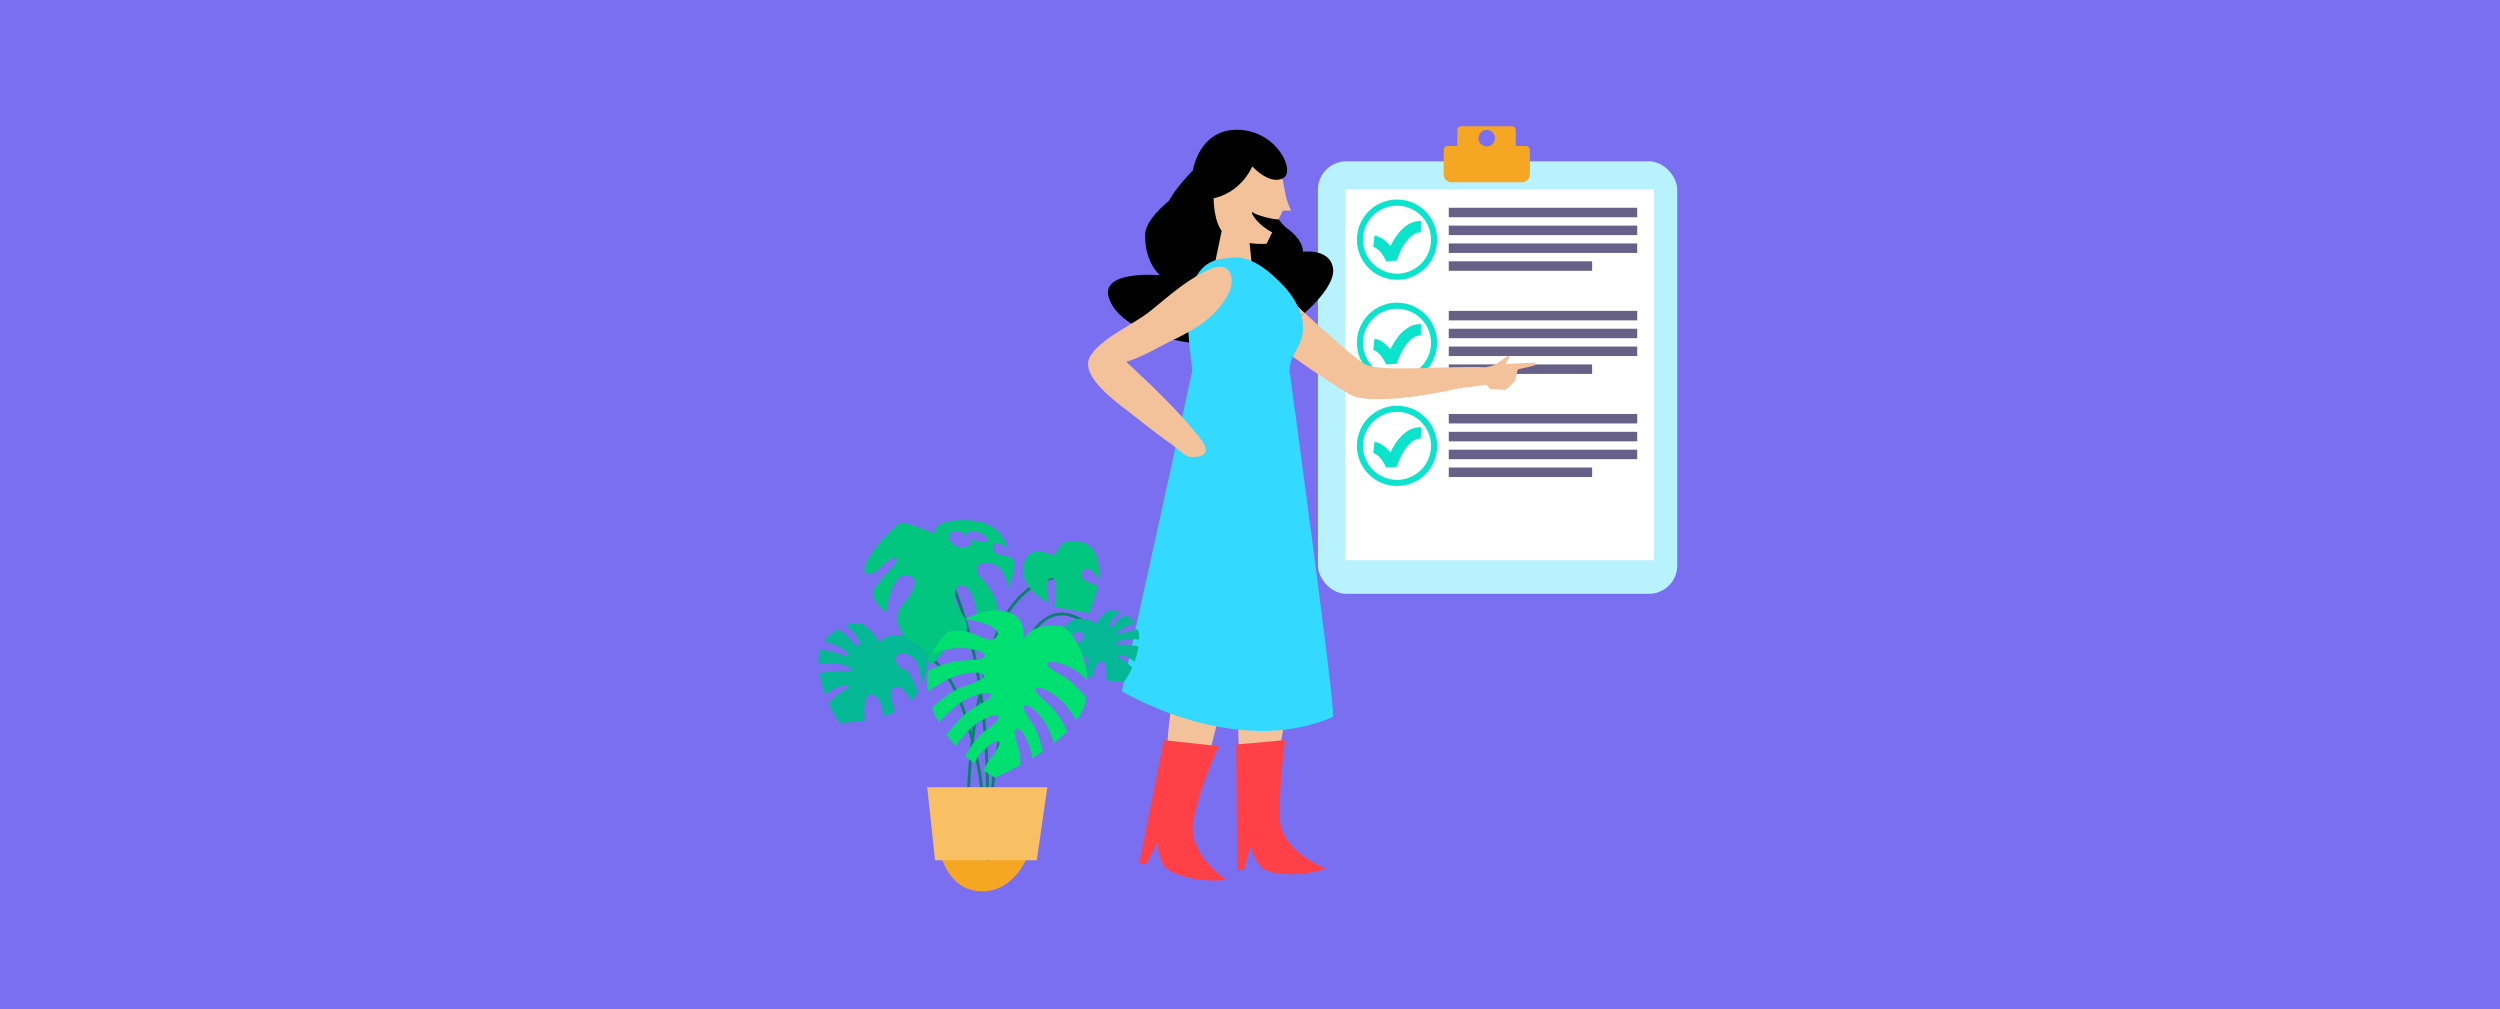 <?xml version="1.0" encoding="UTF-8"?>
<svg id="Capa_1" data-name="Capa 1" xmlns="http://www.w3.org/2000/svg" viewBox="0 0 1090 440">
  <defs>
    <style>
      .cls-1, .cls-2, .cls-3, .cls-4, .cls-5, .cls-6, .cls-7, .cls-8, .cls-9, .cls-10, .cls-11, .cls-12, .cls-13, .cls-14, .cls-15 {
        stroke-width: 0px;
      }

      .cls-2 {
        fill: #f4c29a;
      }

      .cls-3 {
        fill: #f8c063;
      }

      .cls-4 {
        fill: #7a6ff0;
      }

      .cls-5 {
        fill: #33d9ff;
      }

      .cls-6 {
        fill: #0ce3cd;
      }

      .cls-7 {
        fill: #04b795;
      }

      .cls-8 {
        fill: #06826a;
      }

      .cls-9 {
        fill: #b9f2ff;
      }

      .cls-10 {
        fill: #fff;
      }

      .cls-11 {
        fill: #f5a623;
      }

      .cls-12 {
        fill: #ff4147;
      }

      .cls-13 {
        fill: #00e070;
      }

      .cls-14 {
        fill: #02c67f;
      }

      .cls-15 {
        fill: #676188;
      }
    </style>
  </defs>
  <rect class="cls-4" width="1090" height="440"/>
  <g>
    <rect class="cls-9" x="574.62" y="70.33" width="156.66" height="188.58" rx="12.37" ry="12.37"/>
    <rect class="cls-10" x="586.53" y="82.57" width="134.61" height="161.67"/>
    <g>
      <rect class="cls-15" x="631.66" y="90.58" width="82.17" height="4.14"/>
      <rect class="cls-15" x="631.66" y="98.36" width="82.17" height="4.14"/>
      <rect class="cls-15" x="631.66" y="106.14" width="82.17" height="4.14"/>
      <rect class="cls-15" x="631.66" y="113.93" width="62.51" height="4.14"/>
      <g>
        <circle class="cls-6" cx="609.11" cy="104.49" r="17.5"/>
        <circle class="cls-10" cx="609.11" cy="104.49" r="14.82"/>
        <path class="cls-6" d="m604.37,113.93c-2.58-5.72-5.6-6.3-5.63-6.31l.55-4.91c.45.04,3.7.49,6.91,4.63,2.29-4.73,6.66-11.21,13.42-10.98l-.14,4.94c-5.52-.13-9.44,8.84-10.49,12.32l-4.62.3Z"/>
      </g>
    </g>
    <g>
      <rect class="cls-15" x="631.66" y="135.54" width="82.17" height="4.14"/>
      <rect class="cls-15" x="631.66" y="143.32" width="82.17" height="4.14"/>
      <rect class="cls-15" x="631.66" y="151.1" width="82.17" height="4.14"/>
      <rect class="cls-15" x="631.66" y="158.89" width="62.51" height="4.14"/>
      <g>
        <circle class="cls-6" cx="609.11" cy="149.45" r="17.5"/>
        <circle class="cls-10" cx="609.11" cy="149.45" r="14.82"/>
        <path class="cls-6" d="m604.37,158.89c-2.58-5.72-5.6-6.3-5.63-6.31l.55-4.91c.45.04,3.7.49,6.91,4.63,2.29-4.73,6.66-11.21,13.42-10.98l-.14,4.94c-5.52-.13-9.44,8.84-10.49,12.32l-4.62.3Z"/>
      </g>
    </g>
    <g>
      <rect class="cls-15" x="631.66" y="180.49" width="82.17" height="4.14"/>
      <rect class="cls-15" x="631.66" y="188.28" width="82.17" height="4.14"/>
      <rect class="cls-15" x="631.66" y="196.06" width="82.17" height="4.14"/>
      <rect class="cls-15" x="631.66" y="203.84" width="62.51" height="4.14"/>
      <g>
        <circle class="cls-6" cx="609.11" cy="194.4" r="17.5"/>
        <circle class="cls-10" cx="609.11" cy="194.4" r="14.82"/>
        <path class="cls-6" d="m604.37,203.84c-2.58-5.72-5.6-6.3-5.63-6.31l.55-4.91c.45.04,3.7.49,6.91,4.63,2.29-4.73,6.66-11.21,13.42-10.98l-.14,4.94c-5.52-.13-9.44,8.84-10.49,12.32l-4.62.3Z"/>
      </g>
    </g>
    <g>
      <path class="cls-1" d="m568.83,136.43c-.47.43-.96.83-1.46,1.23-4.46,3.62-9.73,6.93-15.4,9.29-5.35,2.24-11.07,3.62-16.77,3.62s-11.35-.39-16.72-1.21c-2.31-.33-4.58-.74-6.79-1.24-7.09-1.57-13.43-3.92-18.38-7.01-4.58-2.85-7.95-6.36-9.59-10.49-5.21-13.15,22-10.63,22-10.63,0,0-6.47-5.32-6.47-17.29,0-5.02,4.82-10.49,10.42-15.13.02,0,0-.02,0-.02,7.78-6.46,17.07-11.37,17.07-11.37h23.53s2.35,12.06,7.24,19.38c1.09,1.64,2.31,3.04,3.67,4.02,7.4,5.32,6.91,10.2,6.91,10.2,0,0,12.28-1.78,13.18,7.79.43,4.5-4.58,12.09-12.44,18.85Z"/>
      <path class="cls-2" d="m534.41,224.95l4.09,60.32-22.72,87.4s-14.99-23.33-1.65-83.09c1.04-.41-6.68-50.25-6.68-50.25l26.96-14.38Z"/>
      <path class="cls-2" d="m556.43,219.63l9.46,59.72-14.84,89.08s-17.01-21.9-9.05-82.61c1-.5-11.14-49.46-11.14-49.46l25.57-16.73Z"/>
      <g>
        <path class="cls-2" d="m669.28,159.22c-.66.35-6.82,1.67-7.32,1.78-.49.11-1.21,4.71-1.28,4.88-.05.16-4.16,4.65-4.93,4.2-.77-.44-5.94-.22-6.27-.6-.33-.39-1.43-1.73-1.43-1.73l-11.56,1.5-.06.02c-16.88,3.91-40.04,6.83-47.21,3.02-5.51-2.94-15.7-9.75-25.54-16.75,1.39-3.13,3.37-5.89,4.08-9.42.57-2.87.36-5.72-.39-8.46.5-.39.99-.8,1.46-1.23,9.94,9.13,21.84,19.73,26.11,22.28,6.44,3.84,37.68.6,52.67,1.43,1.61-.3,3.13-.63,3.75-.88,1.59-.66,5.39-4.08,6.44-4.08s-1.43,3.54-1.43,3.54l12.91-.65s.66.8,0,1.13Z"/>
        <path class="cls-2" d="m567.37,137.66c.76,2.74.96,5.59.39,8.46-.71,3.53-2.69,6.28-4.08,9.42-4.09-2.93-8.11-5.87-11.72-8.58-7.23-5.48-12.8-10.05-13.81-11.61-2.72-4.24,4.22-15.27,15.46-13.07,0,0,5.37,5.1,12.33,11.51.93.87,1.89,1.75,2.88,2.65-.47.43-.96.83-1.46,1.23Z"/>
      </g>
      <polygon class="cls-2" points="533.22 97.97 529.11 117.58 546.01 117.58 544.04 98.4 533.22 97.97"/>
      <path class="cls-2" d="m534.22,68.84c5.89-.57,20.14-3.57,23.65,2.66,0,0,1.64,7.85,2.45,12.43.82,4.58,2.6,7.88,2.6,7.88h-3.59s-1.9,3.87-1.9,3.87c-2.26.07-9.6-1.7-11.42-3.22-1.01.34,2.7,5.88,8.67,8.83l-2.44,4.98s-10.33,1.04-18.02-4.13c-7.69-5.17-5.89-32.73,0-33.31Z"/>
      <path class="cls-5" d="m567.76,146.12c-.71,3.53-2.69,6.28-4.08,9.42-.28.65-.55,1.31-.77,2-.52,1.62-.71,3.45-.72,5.29-.02,2.44.28,4.93.6,7.15.72,5.09.94,38.42-3.15,42.08-3.2,2.83-18.79.93-22.79,1.13-5.05.25-12.47.25-17.02-1.89-2.39-1.12-3.07-6.22-2.93-12.8.08-4.22.49-9.05.99-13.84,1.02-9.92,2.41-19.6,1.98-23.13-.43-3.4-.99-7.62-1.4-12.16-.14-1.5-.25-3.02-.35-4.57-.52-8.82-.06-18.11,3.57-24.44,1.83-3.23,4.49-5.68,8.27-6.91,1.65-.54,3.53-.83,5.64-.85,3.46-.83,6.85-.22,10.01,1.18,4.65,2.02,8.83,5.67,12.19,8.93,3.2,3.12,6.22,6.91,8.14,11.09.6,1.26,1.07,2.55,1.42,3.87.76,2.74.96,5.59.39,8.46Z"/>
      <path class="cls-5" d="m519.87,161.52l-30.74,139.9s49.27,29.78,92.06,11.16c1.49-1.2-18.78-149.66-18.78-149.66,0,0-2.68-1.98-42.54-1.39Z"/>
      <path class="cls-12" d="m531.46,325.34s-8.37,16.85-11.23,33.18c-1.82,10.35,7.78,20.8,14.3,24.77-.18,1.2-19.78,1.42-26.94-5.52-2.61-3.97-3.11-10.3-3.11-10.3l-4.75,9.4-3.02-.34,10.74-53.84,24.01,2.66Z"/>
      <path class="cls-12" d="m560.43,322.68s-2.88,18.16-2.37,34.73c.32,10.5,12.57,18.49,19.75,21.05.07,1.21-19.08,5.4-27.5.06-3.36-3.36-5.13-9.46-5.13-9.46l-2.74,10.17-3.03.27-.4-54.9,21.42-1.92Z"/>
      <path class="cls-2" d="m528.57,116.91c-10.18,4.18-18.45,11.74-26.89,18.59-7.4,6.01-20.79,11.43-26.07,19.33-6.25,9.35,13.72,22.3,19.6,27.07,5.27,4.28,10.72,8.35,16.24,12.29,1.61,1.15,5.15,4.77,7.2,5,.01,0,12,1.33,4.67-8.01-9.46-12.04-21.07-23.06-32.29-33.44,7.34-2.17,13.68-6.28,20.53-9.55,9.98-4.77,19.67-10.64,24.48-21.12,1.64-3.58,1.6-9.71-3.12-10.7-1.45-.3-2.91-.04-4.34.55Z"/>
      <path class="cls-1" d="m524.52,86.99s14.18.64,21.5-14.44c0,0,7.01,7.96,13.15,5.31s-2.16-20.83-19.29-21.27c-17.13-.44-19.79,17.73-19.79,17.73,0,0-16.4,16.26-10.64,20.55s15.07-7.88,15.07-7.88Z"/>
    </g>
    <path class="cls-11" d="m665.29,63.67h-4.42v-6.89c0-.96-.78-1.73-1.73-1.73h-22.03c-.96,0-1.73.78-1.73,1.73v6.89h-4.21c-.96,0-1.73.78-1.73,1.73v10.6c0,1.93,1.56,3.48,3.48,3.48h30.62c1.92,0,3.49-1.56,3.49-3.48v-10.6c0-.96-.78-1.73-1.73-1.73Zm-17.06.18c-2,0-3.61-1.62-3.61-3.61s1.61-3.61,3.61-3.61,3.6,1.61,3.6,3.61-1.61,3.61-3.6,3.61Z"/>
    <g>
      <path class="cls-11" d="m409.6,370.53s2.93,18.09,18.6,18.09,20.99-18.09,20.99-18.09h-39.59Z"/>
      <path class="cls-8" d="m427.33,356.4l-.96-.81c.04-.06,5.19-7.31-6.29-43.96-4.77-15.24-12.57-25.38-22.55-29.34-7.53-2.99-13.73-1.43-13.79-1.41l-.32-1.22c.25-.07,25.98-6.35,37.86,31.6,11.82,37.71,6.29,44.86,6.05,45.15Z"/>
      <path class="cls-8" d="m421.51,358.86c-.02-.38-1.53-38.77,10.21-76.26,6.19-19.77,16.12-27.32,23.36-30.17,7.89-3.11,14.24-1.5,14.5-1.43l-.32,1.22c-.25-.07-24.83-6-36.34,30.76-11.68,37.27-10.17,75.44-10.15,75.83l-1.26.05Z"/>
      <path class="cls-8" d="m431.13,375.08h-1.26c0-.39.47-38.18,10.2-76.2,4.87-19.05,11.68-29.65,20.22-31.52,9.63-2.1,17.64,7.66,17.98,8.07l-.98.79c-.08-.09-7.88-9.57-16.74-7.63-8.04,1.76-14.52,12.05-19.27,30.6-9.69,37.87-10.16,75.51-10.16,75.89Z"/>
      <path class="cls-8" d="m431.05,354.6l-1.26-.06c.02-.47,1.94-47.17-9.73-84.44-6.55-20.93-9.96-23.02-11.19-22.89-1.28.1-2.14,3.07-2.35,4.49l-1.25-.19c.08-.55.88-5.36,3.5-5.56,1.23-.1,4.92-.38,12.49,23.77,11.74,37.49,9.81,84.4,9.79,84.87Z"/>
      <path class="cls-7" d="m404.25,289.25c-.33,3.15-.83,6.15-2.07,9.02-.6-3.85-1.79-9.4-3.63-11.09-2.92-2.67-6.3-3.38-7.71-.98-1.44,2.39,1.86,5.29,4.16,6.02,1.41.43,3.7,5.22,5.34,9.47-.86,1.28-1.91,2.54-3.22,3.78-.35-.76-.68-1.41-.96-1.89-2.24-3.7-4.61-4.89-6.6-3.85-1.13.58-1.18,4.33-.23,7.68.25.88.53,1.91.81,3-1.54.73-3.2,1.36-4.94,1.89-.23-1.66-.48-3.17-.76-4.13-1.26-4.16-3.25-5.9-5.44-5.39-1.21.28-2.22,3.91-2.12,7.38.03,1.13.05,2.49.05,3.98-5.9.96-10.76,1.06-10.76,1.06,0,0-2.57-3.17-5.06-8.72,1.76-1.61,3.4-3.02,4.51-3.8,2.54-1.76,5.09-2.97,3.96-3.5-1.13-.55-2.24-.3-5.24.83-.98.38-2.75,1.51-4.66,2.87-.98-2.75-1.84-5.92-2.37-9.42,3.3-.5,6.63-.96,8.47-.98,3.1-.05,5.9.4,5.27-.68-.63-1.11-1.69-1.51-4.81-2.27-1.59-.38-5.69-.3-9.35-.18-.08-2.32.23-4.33.83-6.12,2.8.5,5.42,1.01,6.93,1.49,2.97.91,5.47,2.22,5.22.98-.28-1.23-1.13-1.97-3.88-3.65-1.11-.66-3.73-1.56-6.53-2.39,1.54-2.34,3.6-4.08,5.72-5.32,2.54,1.54,4.69,3.07,5.27,4.03,1.61,2.67,4.21,4.13,4.43,2.9.25-1.23-.3-2.24-2.19-4.84-.6-.86-2.17-2.27-3.96-3.78,2.24-.81,4.23-1.13,5.44-1.08,4.26.18,9.4,8.69,9.4,8.69,1.23-3.02,6.02-3.38,10.46-3.5,4.43-.15,11.01,5.29,10.23,12.5Z"/>
      <path class="cls-7" d="m462.82,278.75c.23,2.25.59,4.4,1.48,6.45.43-2.76,1.28-6.72,2.6-7.93,2.09-1.91,4.51-2.42,5.52-.7,1.03,1.71-1.33,3.79-2.97,4.31-1.01.31-2.65,3.73-3.82,6.78.61.92,1.37,1.82,2.31,2.7.25-.54.49-1.01.68-1.35,1.6-2.65,3.3-3.5,4.72-2.76.81.41.85,3.1.16,5.5-.18.63-.38,1.37-.58,2.14,1.1.52,2.29.97,3.53,1.35.16-1.19.34-2.27.54-2.96.9-2.97,2.33-4.22,3.89-3.86.87.2,1.59,2.79,1.51,5.28-.02.81-.04,1.78-.04,2.85,4.22.68,7.7.76,7.7.76,0,0,1.84-2.27,3.62-6.24-1.26-1.15-2.43-2.16-3.23-2.72-1.82-1.26-3.64-2.13-2.83-2.51.81-.4,1.6-.22,3.75.59.7.27,1.96,1.08,3.33,2.05.7-1.96,1.32-4.24,1.69-6.74-2.36-.36-4.74-.68-6.06-.7-2.22-.04-4.22.29-3.77-.49.45-.79,1.21-1.08,3.44-1.62,1.14-.27,4.07-.22,6.69-.13.05-1.66-.16-3.1-.59-4.38-2,.36-3.88.72-4.96,1.06-2.13.65-3.91,1.59-3.73.7.2-.88.81-1.41,2.78-2.61.79-.47,2.67-1.12,4.67-1.71-1.1-1.68-2.58-2.92-4.09-3.8-1.82,1.1-3.35,2.2-3.77,2.88-1.15,1.91-3.01,2.96-3.17,2.07-.18-.88.22-1.6,1.57-3.46.43-.61,1.55-1.62,2.83-2.7-1.6-.58-3.03-.81-3.89-.78-3.05.13-6.72,6.22-6.72,6.22-.88-2.16-4.31-2.42-7.48-2.51-3.17-.11-7.88,3.79-7.32,8.94Z"/>
      <path class="cls-14" d="m442.28,245.26c-.35-4.43-9.78-1.59-9.4-6.55.35-4.96,6.2.53,6.2.53,0,0-1.06-11.69-17.03-12.42-15.95-.71-14.54,5.87-14.54,5.87,0,0-11.36-4.79-14.36-4.79s-19.15,18.27-15.8,21.79c3.38,3.55,10.83-8.49,13.3-6.37,2.49,2.12-10.63,11.34-9.93,15.77.71,4.43,5.67,7.81,5.67,7.81,0,0,2.14-18.09,9.75-15.95,7.63,2.12-3.1,12.93-3.93,14.54-.86,1.59-2.8,9.93,5.72,14.19s5.47,9.37,7.91,9.57c2.44.2,8.54-10.81,14.08-13.48,5.54-2.67-3.73-10.63-3.73-15.24s2.12-6.58,5.49-4.26c3.38,2.29,4.61,13.13,4.61,13.13,0,0,7.46,1.59,8.34-3.91.88-5.49-7.28-14.19-7.28-14.19,0,0-2.12-1.08-1.06-4.08,1.06-3.02,8.52-2.32,10.83,1.94,2.29,4.26,2.29,7.46,2.29,7.46,0,0,3.2-6.93,2.85-11.36Zm-18.77-10.2c.15.3,1.61,3.15-3.75,3.48-5.69.35-7.46-5.49-4.43-6.75,3-1.23,6.37,1.97,6.37,1.97-1.03-4.08,8.16-1.79,8.69,1.28.5,2.92-6.3.25-6.88.03Z"/>
      <path class="cls-13" d="m473.61,304.21c-.08.48-.15.96-.25,1.44-.6,2.92-2.02,5.74-3.96,8.44-2.34-3.53-4.64-6.65-6.35-8.31-5.32-5.17-10.93-6.93-11.46-5.39-.48,1.34,2.32,3.78,5.95,6.98,3.07,2.7,5.87,7.53,7.84,11.49-1.79,1.79-3.75,3.53-5.82,5.14-1.18-3.38-2.37-6.35-3.43-8.11-3.8-6.37-8.77-9.52-9.67-8.19-.81,1.16,1.26,4.26,3.93,8.26,2.02,3.02,3.38,7.61,4.26,11.64-1.54,1.06-3.1,2.07-4.64,3-.08-.78-.2-1.49-.33-2.07-1.61-7.26-5.34-11.79-6.63-10.81-1.13.88-.15,4.43,1.16,9.1.53,1.94.73,4.28.73,6.7-6.27,3.45-11.09,5.47-11.09,5.47,0,0-2.02-1.03-5.01-3.07.71-1.64,1.51-3.12,2.42-4.33,2.87-3.85,5.11-6.83,4.36-8.04-.83-1.39-5.95,1.49-10.1,7.63-.3.45-.6.98-.93,1.59-1.21-.96-2.47-2.04-3.78-3.23,2.17-3.73,5.11-8.09,8.19-10.48,3.83-2.95,6.75-5.22,6.37-6.58-.45-1.56-6.12-.18-11.77,4.66-1.84,1.59-4.41,4.69-7,8.14-1.36-1.51-2.7-3.12-3.93-4.89,2.75-3.65,7.56-9.45,12.04-11.87,4.26-2.29,7.51-4.06,7.36-5.47-.18-1.61-6.02-1.16-12.37,2.7-2.57,1.54-6.63,5.24-10.53,9.1-1.06-1.99-1.99-4.08-2.77-6.3,3.75-3.4,8.92-7.53,13.4-9.1,5.11-1.81,9.07-3.2,9.12-4.79.1-1.84-6.5-2.34-14.24.81-2.44,1.01-6.12,3.3-10.03,5.97-.5-3.2-.53-6.2-.13-8.99,4.46-2.07,10.18-4.23,14.66-4.43,5.44-.25,9.62-.43,10.15-1.94.6-1.71-5.54-4.13-13.86-3.35-2.12.2-5.29.98-8.79,2.02,1.61-3.63,3.91-6.75,6.6-9.37,3.55-.58,7.16-.63,9.93.5,8.04,3.3,9.7,4.28,11.59,1.31,1.89-2.97-5.85-6.3-14.16-7.26,5.22-2.85,10.81-4.16,15.34-3.75,12.67,1.13,10.18,12.24,9.95,13.18,4.03-7.51,12.02-6.55,16.05-6.55,3.33,0,11.51,9.83,12.09,23.68-1.94-1.81-3.7-3.28-5.06-4.13-6.3-3.98-12.12-4.54-12.35-2.92-.18,1.41,3.05,3.23,7.26,5.59,3.4,1.91,6.98,5.82,9.67,9.2Z"/>
      <path class="cls-14" d="m457.26,263.06s-2.66-10.91,1.06-11.17,1.33,12.77,1.33,12.77l15.34,2.75s3.55-10.29,3.55-11.62-8.87-1.86-6.56-6.47c2.31-4.61,7.18,3.19,7.18,3.19,0,0,.71-9.4-3.01-13.48-3.72-4.08-9.58-3.1-11.26-2.93s-5.32,6.12-5.32,6.12c0,0-6.74-3.19-10.29-.8-3.55,2.39-7.54,12.68,7.98,21.64Z"/>
      <polygon class="cls-3" points="404.25 343.22 456.64 343.22 452.03 375.07 407.69 375.07 404.25 343.22"/>
    </g>
  </g>
</svg>